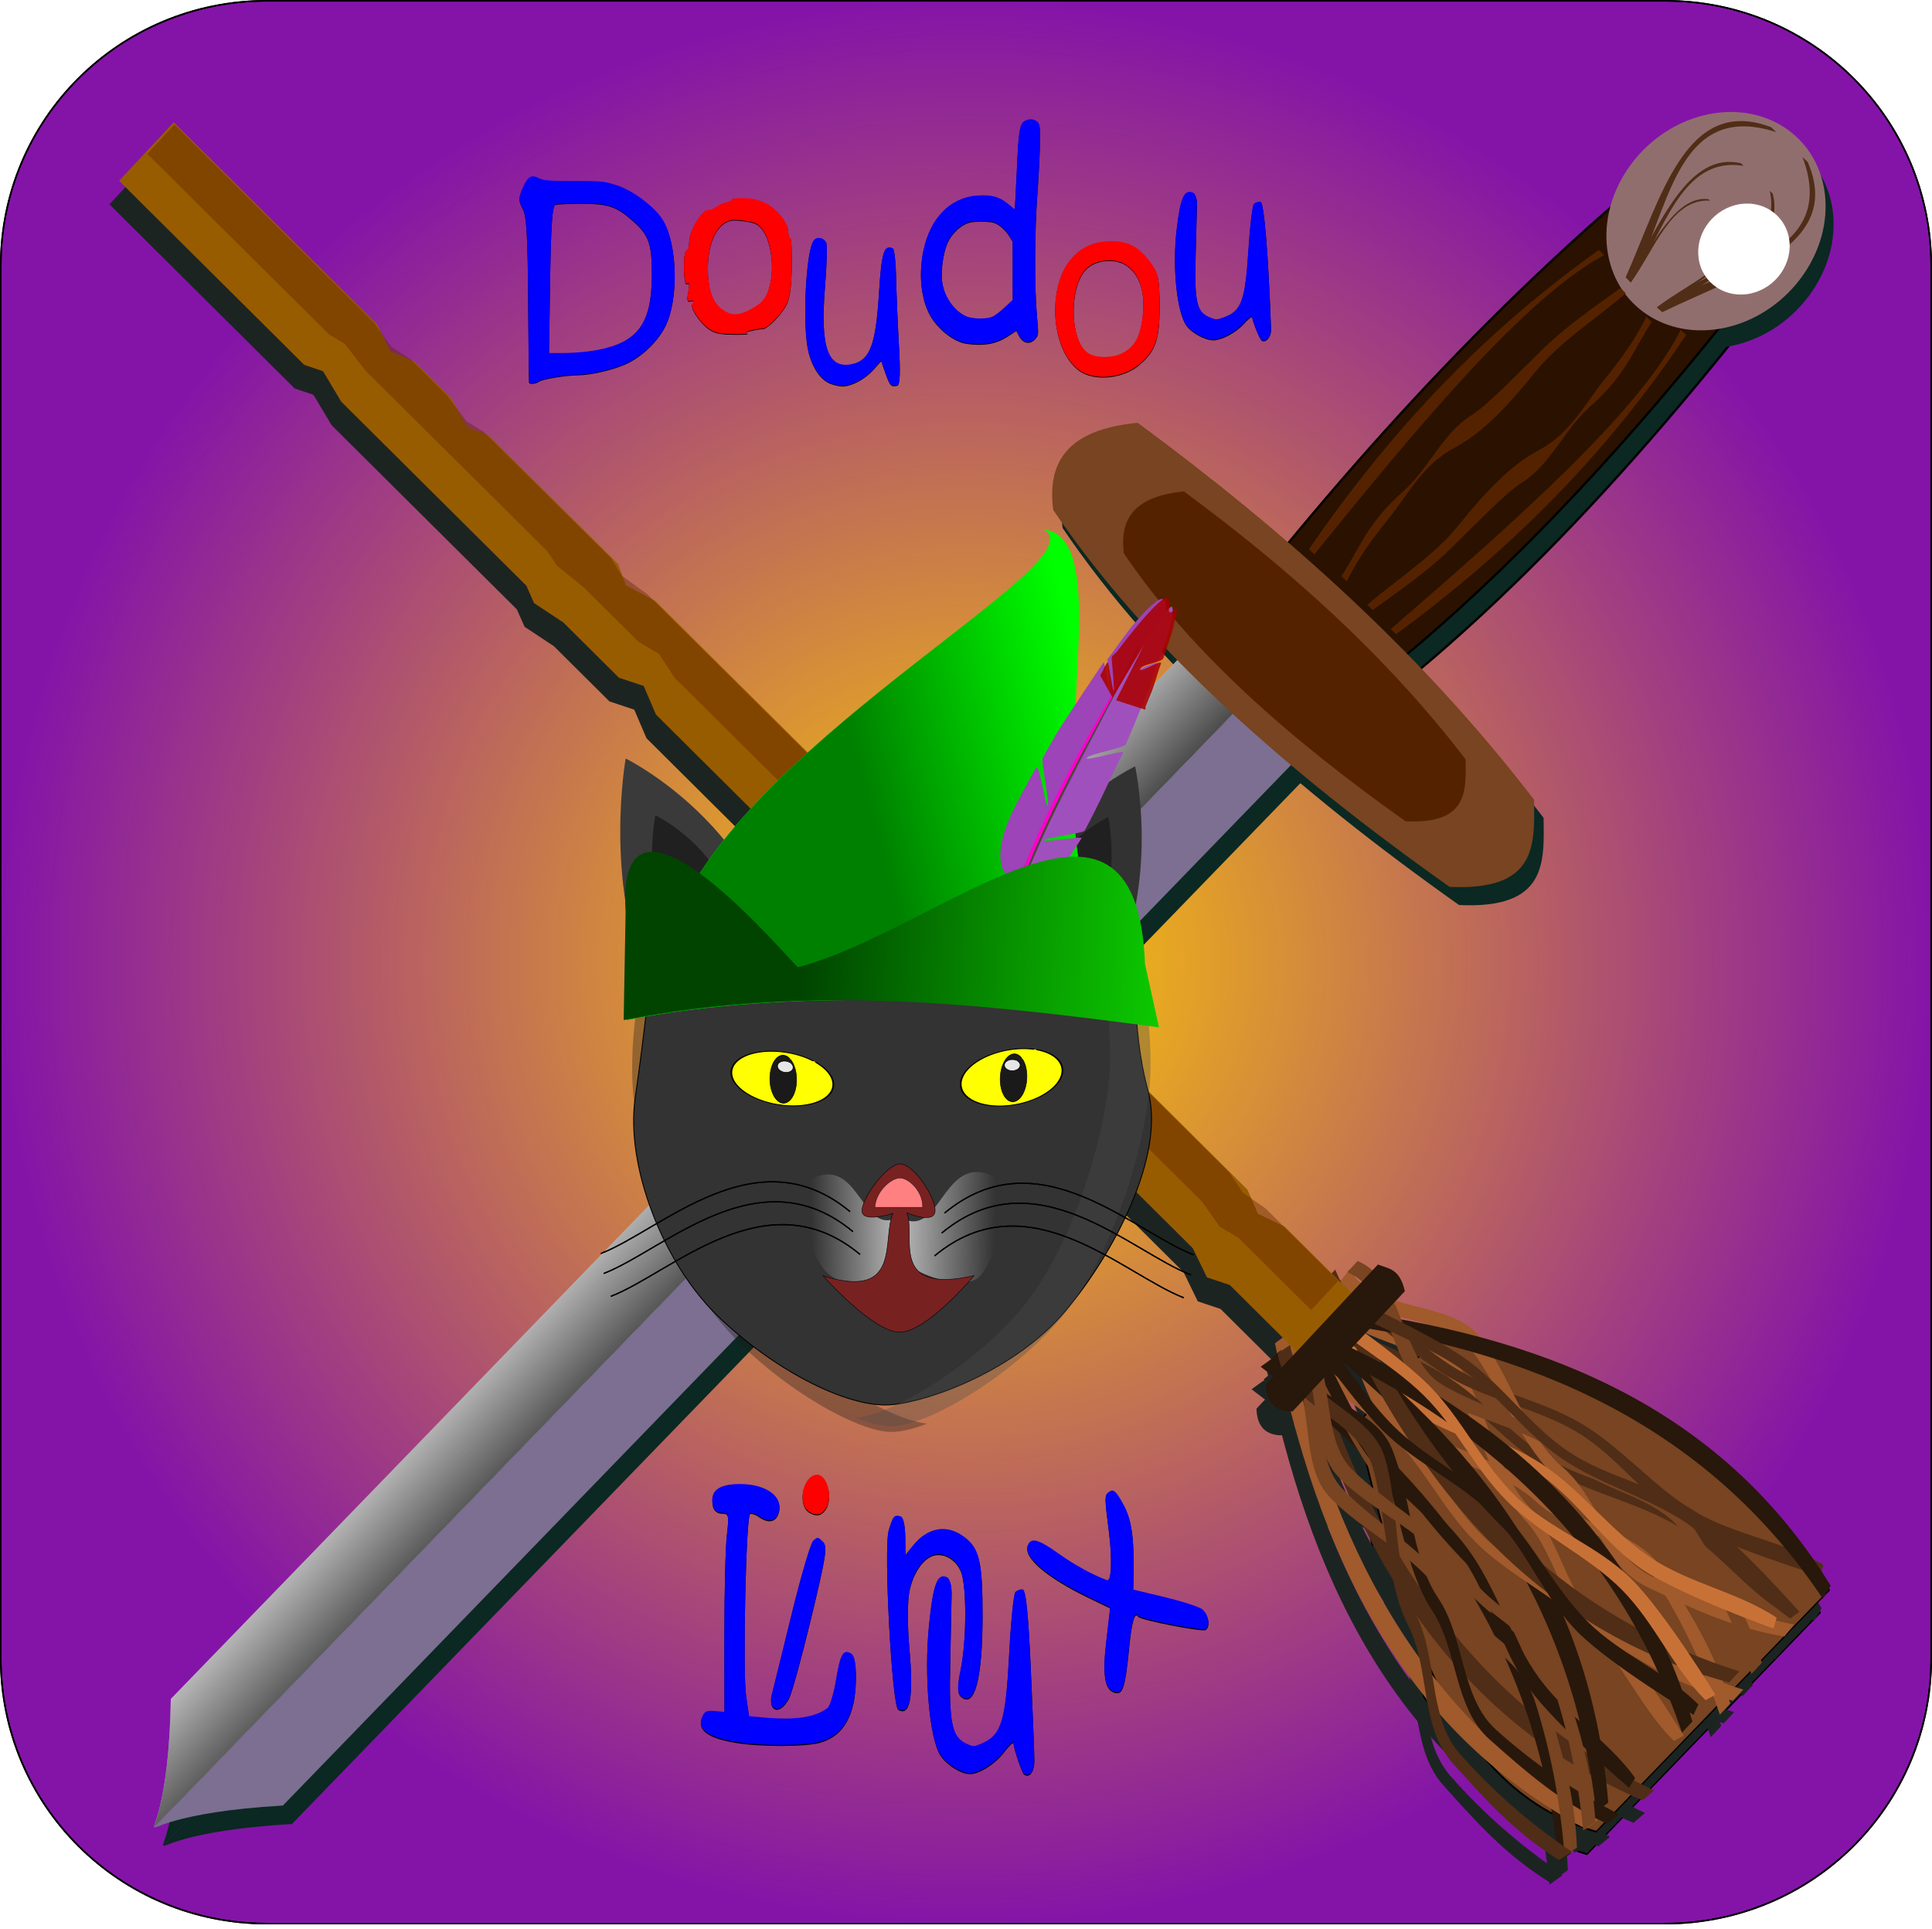 <?xml version="1.0" encoding="UTF-8"?>
<svg version="1.1" viewBox="0 0 1311 1308.7" xmlns="http://www.w3.org/2000/svg" xmlns:xlink="http://www.w3.org/1999/xlink">
<defs>
<filter id="ad" x="-.548" y="-.365" width="2.096" height="1.73" color-interpolation-filters="sRGB">
<feGaussianBlur stdDeviation="3.36"/>
</filter>
<filter id="ac" color-interpolation-filters="sRGB">
<feGaussianBlur stdDeviation="3.36"/>
</filter>
<filter id="ab" x="-.268" y="-.085" width="1.536" height="1.17" color-interpolation-filters="sRGB">
<feGaussianBlur stdDeviation="3.36"/>
</filter>
<filter id="aa" x="-.152" y="-.075" width="1.305" height="1.149" color-interpolation-filters="sRGB">
<feGaussianBlur stdDeviation="3.36"/>
</filter>
<filter id="z" x="-.136" y="-.073" width="1.272" height="1.146" color-interpolation-filters="sRGB">
<feGaussianBlur stdDeviation="3.36"/>
</filter>
<filter id="y" color-interpolation-filters="sRGB">
<feGaussianBlur stdDeviation="3.36"/>
</filter>
<filter id="aj" x="-.194" y="-.124" width="1.388" height="1.247" color-interpolation-filters="sRGB">
<feGaussianBlur stdDeviation="4.234"/>
</filter>
<filter id="ai" x="-.17" y="-.134" width="1.34" height="1.269" color-interpolation-filters="sRGB">
<feGaussianBlur stdDeviation="4.234"/>
</filter>
<filter id="ah" x="-.118" y="-.088" width="1.236" height="1.177" color-interpolation-filters="sRGB">
<feGaussianBlur stdDeviation="4.234"/>
</filter>
<filter id="ag" x="-.176" y="-.135" width="1.351" height="1.269" color-interpolation-filters="sRGB">
<feGaussianBlur stdDeviation="4.234"/>
</filter>
<filter id="af" x="-.191" y="-.123" width="1.382" height="1.246" color-interpolation-filters="sRGB">
<feGaussianBlur stdDeviation="4.234"/>
</filter>
<filter id="ae" x="-.154" y="-.081" width="1.308" height="1.163" color-interpolation-filters="sRGB">
<feGaussianBlur stdDeviation="4.234"/>
</filter>
<filter id="al" color-interpolation-filters="sRGB">
<feGaussianBlur stdDeviation="6.049"/>
</filter>
<filter id="p" x="-.194" y="-.014" width="1.387" height="1.028" color-interpolation-filters="sRGB">
<feGaussianBlur stdDeviation="0.855"/>
</filter>
<filter id="m" x="-.194" y="-.014" width="1.387" height="1.028" color-interpolation-filters="sRGB">
<feGaussianBlur stdDeviation="0.855"/>
</filter>
<filter id="o" x="-.177" y="-.014" width="1.354" height="1.029" color-interpolation-filters="sRGB">
<feGaussianBlur stdDeviation="0.855"/>
</filter>
<filter id="n" x="-.177" y="-.014" width="1.354" height="1.029" color-interpolation-filters="sRGB">
<feGaussianBlur stdDeviation="0.855"/>
</filter>
<filter id="e" color-interpolation-filters="sRGB">
<feGaussianBlur stdDeviation="0.656"/>
</filter>
<filter id="f" x="-.137" y="-.027" width="1.273" height="1.055" color-interpolation-filters="sRGB">
<feGaussianBlur stdDeviation="0.656"/>
</filter>
<filter id="h" x="-.243" y="-.039" width="1.487" height="1.078" color-interpolation-filters="sRGB">
<feGaussianBlur stdDeviation="0.656"/>
</filter>
<filter id="i" color-interpolation-filters="sRGB">
<feGaussianBlur stdDeviation="0.656"/>
</filter>
<filter id="j" x="-.137" y="-.027" width="1.273" height="1.055" color-interpolation-filters="sRGB">
<feGaussianBlur stdDeviation="0.656"/>
</filter>
<filter id="k" x="-.243" y="-.039" width="1.487" height="1.078" color-interpolation-filters="sRGB">
<feGaussianBlur stdDeviation="0.656"/>
</filter>
<linearGradient id="t" x1="-1635" x2="-1636.3" y1="2594.2" y2="2488.5" gradientTransform="matrix(.705 0 0 .705 1104.6 -2249.3)" gradientUnits="userSpaceOnUse">
<stop stop-color="#333" offset="0"/>
<stop stop-color="#333" stop-opacity="0" offset="1"/>
</linearGradient>
<filter id="am" x="-.308" y="-.083" width="1.615" height="1.165" color-interpolation-filters="sRGB">
<feGaussianBlur stdDeviation="10.168"/>
</filter>
<filter id="w" x="-.629" y="-.674" width="2.258" height="2.348" color-interpolation-filters="sRGB">
<feGaussianBlur stdDeviation="11.232"/>
</filter>
<filter id="ak" color-interpolation-filters="sRGB">
<feGaussianBlur stdDeviation="4.895"/>
</filter>
<filter id="b" x="-.182" y="-.113" width="1.365" height="1.227" color-interpolation-filters="sRGB">
<feGaussianBlur stdDeviation="17.209"/>
</filter>
<filter id="d" x="-.136" y="-1.262" width="1.272" height="3.524" color-interpolation-filters="sRGB">
<feGaussianBlur stdDeviation="1.315"/>
</filter>
<filter id="an" x="-.012" y="-.44" width="1.025" height="1.88" color-interpolation-filters="sRGB">
<feGaussianBlur stdDeviation="6.276"/>
</filter>
<filter id="u" x="-.006" y="-.22" width="1.012" height="1.44" color-interpolation-filters="sRGB">
<feGaussianBlur stdDeviation="3.138"/>
</filter>
<filter id="c" color-interpolation-filters="sRGB">
<feGaussianBlur stdDeviation="11.48"/>
</filter>
<filter id="l" x="-.086" y="-.132" width="1.173" height="1.264" color-interpolation-filters="sRGB">
<feGaussianBlur stdDeviation="4.01"/>
</filter>
<filter id="g" x="-.135" y="-.094" width="1.27" height="1.188" color-interpolation-filters="sRGB">
<feGaussianBlur stdDeviation="4.073"/>
</filter>
<filter id="ao" color-interpolation-filters="sRGB">
<feGaussianBlur stdDeviation="1.384"/>
</filter>
<filter id="ap" x="-.184" y="-.299" width="1.368" height="1.599" color-interpolation-filters="sRGB">
<feGaussianBlur stdDeviation="3.658"/>
</filter>
<filter id="x" x="-.176" y="-.008" width="1.351" height="1.015" color-interpolation-filters="sRGB">
<feGaussianBlur stdDeviation="0.52"/>
</filter>
<filter id="v" color-interpolation-filters="sRGB">
<feGaussianBlur stdDeviation="0.781"/>
</filter>
<radialGradient id="q" cx="128.61" cy="1901" r="535.25" gradientTransform="matrix(1.225 0 0 1.22 25.351 -1699.3)" gradientUnits="userSpaceOnUse">
<stop stop-color="#fc0" offset="0"/>
<stop stop-color="#fc0" stop-opacity="0" offset="1"/>
</radialGradient>
<linearGradient id="a" x1="-16.929" x2="66.214" y1="680.48" y2="681.91" gradientUnits="userSpaceOnUse">
<stop stop-color="#b3b3b3" offset="0"/>
<stop stop-color="#b3b3b3" stop-opacity="0" offset="1"/>
</linearGradient>
<linearGradient id="s" x1="-785.74" x2="-590.88" y1="941.87" y2="955.3" gradientTransform="matrix(1.234 0 0 1.701 1041.6 -989.29)" gradientUnits="userSpaceOnUse">
<stop stop-color="#040" offset="0"/>
<stop stop-color="#0cc800" offset="1"/>
</linearGradient>
<linearGradient id="r" x1="-750.77" x2="-622.5" y1="844.48" y2="811.37" gradientTransform="matrix(1.234 0 0 1.23 1041.6 -531)" gradientUnits="userSpaceOnUse">
<stop stop-color="#008000" offset="0"/>
<stop stop-color="#008000" stop-opacity="0" offset="1"/>
</linearGradient>
</defs>
<g transform="translate(472.64 33.388)">
<path d="m-291.5-32.836h948.71c100.06 0 180.62 80.294 180.62 180.03v944.62c0 99.737-80.557 180.03-180.62 180.03h-948.71c-100.06 0-180.62-80.294-180.62-180.03v-944.62c0-99.737 80.557-180.03 180.62-180.03z" fill="#8414a8" fill-rule="evenodd" stroke="#000" stroke-width="1.07px"/>
<path d="m-291.5-32.836h948.71c100.06 0 180.62 80.294 180.62 180.03v944.62c0 99.737-80.557 180.03-180.62 180.03h-948.71c-100.06 0-180.62-80.294-180.62-180.03v-944.62c0-99.737 80.557-180.03 180.62-180.03z" fill="url(#q)" fill-rule="evenodd" stroke="#000" stroke-width="1.07px"/>
<path transform="matrix(1.225 0 0 1.221 25.351 -1701.1)" d="m41.865 2206.6c-6.7-3.902-3.971-19.444 3.627-20.658 6.209-0.993 9.898 13.201 5.042 19.401-2.411 3.078-4.918 3.442-8.668 1.258z" filter="url(#ad)"/>
<path transform="matrix(1.225 0 0 1.221 25.351 -1701.1)" d="m1.402 2334.5c-16.652-2.701-22.574-7.582-18.394-15.162 1.065-1.931 2.555-2.39 6.574-2.021l5.197 0.476-0.032-43.326c-0.013-23.829 0.606-48.728 1.384-55.33 1.229-10.415 0.965-12.003-1.988-12-4.234 0-6.08-2.214-6.085-7.312-0.006-5.808 5.039-8.69 15.231-8.7 15.166-0.015 24.761 7.441 21.257 16.516-1.655 4.286-5.822 4.812-10.645 1.344-1.833-1.319-4.044-2.065-4.912-1.659-2.266 1.061-4.159 87.754-2.213 101.39l1.633 11.438 8.051 0.742c17.485 1.611 28.601-0.044 35.389-5.265 1.341-1.031 3.45-7.952 4.688-15.378 2.468-14.809 3.99-17.499 8.437-14.908 1.832 1.067 2.698 5.538 2.631 13.576-0.167 20.031-6.637 31.661-19.701 35.413-8.151 2.341-32.565 2.43-46.502 0.169z" filter="url(#ac)"/>
<path transform="matrix(1.225 0 0 1.221 25.351 -1701.1)" d="m21.145 2314.2c-0.655-1.28-0.749-3.953-0.21-5.939 0.539-1.986 5.355-21.584 10.702-43.55 5.347-21.966 10.874-40.93 12.282-42.142 2.526-2.173 2.6-2.166 5.455 0.559 2.54 2.424 1.732 7.604-6.579 42.208-5.211 21.695-10.726 41.774-12.257 44.622-3.201 5.957-7.519 7.906-9.393 4.242z" filter="url(#ab)"/>
<path transform="matrix(1.225 0 0 1.221 25.351 -1701.1)" d="m91.058 2316.1c-3.522-2.051-8.179-89.654-5.283-99.368 2.352-7.889 3.102-8.747 6.705-7.672 1.39 0.415 2.396 4.922 2.462 11.04l0.113 10.339 4.176-5.19c8.073-10.033 18.465-11.962 27.89-5.177 8.962 6.451 10.677 13.622 10.636 44.465-0.046 34.635-4.484 51.079-11.963 44.322-2.043-1.846-2.054-5.308-0.051-15.347 3.225-16.162 3.255-46.235 0.054-54.027-2.636-6.418-8.663-10.288-14.362-9.223-6.166 1.152-12.163 9.673-14.205 20.182-1.123 5.782-1.122 19.203 0.003 31.803 2.398 26.856 0.42 37.694-6.176 33.852z" filter="url(#aa)"/>
<path transform="matrix(1.225 0 0 1.221 25.351 -1701.1)" d="m160.73 2352c-1.216-0.952-5.496-13.554-5.869-17.28-0.088-0.88-2.54 1.523-5.448 5.34-4.763 6.25-13.505 11.748-18.688 11.753-5.007 0-13.295-5.339-16.522-10.653-5.893-9.705-8.84-43.814-6.149-71.163 2.307-23.448 4.64-29.692 10.108-27.053 1.48 0.714 2.512 4.454 2.46 8.914-0.05 4.226-0.396 21.606-0.77 38.622-0.72 32.752 0.865 40.975 8.622 44.724 4.238 2.048 4.335 2.048 9.017 0.01 10.811-4.731 13.073-12.26 15.047-50.089 0.919-17.604 2.433-32.868 3.364-33.921 0.931-1.053 2.81-1.735 4.175-1.517 1.746 0.279 3.064 13.504 4.446 44.582 1.081 24.302 1.951 46.99 1.934 50.419-0.029 5.984-2.842 9.581-5.728 7.323z" filter="url(#z)"/>
<path transform="matrix(1.225 0 0 1.221 25.351 -1701.1)" d="m210.56 2306.5c-5.165-1.77-6.378-9.603-4.289-27.715l2.198-19.058-12.231-5.924c-22.758-11.023-35.897-22.236-33.429-28.529 1.801-4.593 5.78-3.56 16.894 4.383 9.079 6.489 18.933 11.924 27.033 14.911 2.436 0.898 2.936-12.062 1.044-27.051-2.539-20.111-2.537-20.245 0.343-22.187 2.218-1.496 3.651-0.195 7.536 6.836 4.696 8.5 6.125 18.26 5.725 39.087l-0.164 8.556 17.502 4.216c9.626 2.319 18.931 5.325 20.678 6.681 3.61 2.801 4.736 9.136 1.957 11.01-1.828 1.233-36.428-5.558-37.445-7.35-1.721-3.032-3.506 2.841-4.763 15.671-2.388 24.375-3.618 28.166-8.589 26.462z" filter="url(#y)"/>
<path d="m76.623 992.51c-8.205-4.763-4.864-23.735 4.442-25.217 7.604-1.212 12.122 16.114 6.174 23.682-2.953 3.757-6.023 4.202-10.616 1.535z" fill="#f00"/>
<path d="m27.068 1148.6c-20.393-3.297-27.646-9.255-22.527-18.508 1.304-2.358 3.129-2.917 8.052-2.467l6.365 0.581-0.039-52.888c-0.016-29.088 0.742-59.482 1.695-67.54 1.505-12.713 1.182-14.652-2.435-14.648-5.186 0-7.446-2.702-7.452-8.926-0.007-7.09 6.171-10.607 18.654-10.619 18.573-0.018 30.325 9.083 26.033 20.161-2.027 5.232-7.131 5.874-13.037 1.64-2.245-1.61-4.952-2.521-6.015-2.025-2.776 1.295-5.093 107.12-2.71 123.76l1.999 13.962 9.86 0.906c21.413 1.966 35.027-0.054 43.34-6.427 1.642-1.259 4.226-9.706 5.741-18.771 3.022-18.077 4.886-21.361 10.332-18.199 2.243 1.302 3.304 6.76 3.223 16.573-0.204 24.452-8.128 38.648-24.128 43.229-9.982 2.858-39.882 2.966-56.951 0.206z" fill="#00f"/>
<path d="m51.247 1123.9c-0.802-1.563-0.918-4.825-0.258-7.25 0.66-2.425 6.558-26.347 13.106-53.162 6.548-26.814 13.317-49.963 15.042-51.442 3.094-2.653 3.184-2.644 6.681 0.683 3.11 2.959 2.121 9.283-8.058 51.522-6.382 26.482-13.136 50.994-15.011 54.47-3.921 7.271-9.209 9.651-11.503 5.178z" fill="#00f"/>
<path d="m136.87 1126.2c-4.313-2.504-10.017-109.44-6.47-121.3 2.881-9.63 3.799-10.677 8.211-9.365 1.702 0.506 2.934 6.008 3.015 13.476l0.138 12.62 5.115-6.335c9.887-12.247 22.614-14.602 34.157-6.319 10.975 7.875 13.076 16.628 13.026 54.278-0.056 42.278-5.492 62.352-14.651 54.104-2.502-2.253-2.516-6.479-0.063-18.734 3.949-19.729 3.986-56.439 0.067-65.95-3.229-7.834-10.61-12.559-17.589-11.259-7.552 1.407-14.896 11.807-17.397 24.637-1.376 7.059-1.375 23.441 4e-3 38.822 2.937 32.783 0.515 46.013-7.564 41.323z" fill="#00f"/>
<path d="m222.19 1170c-1.49-1.161-6.731-16.545-7.187-21.094-0.108-1.074-3.11 1.859-6.673 6.518-5.834 7.63-16.539 14.341-22.887 14.347-6.132 0-16.283-6.518-20.234-13.004-7.217-11.847-10.827-53.484-7.531-86.869 2.826-28.623 5.683-36.245 12.379-33.024 1.813 0.872 3.076 5.437 3.013 10.881-0.061 5.158-0.485 26.374-0.943 47.146-0.882 39.98 1.059 50.018 10.559 54.594 5.19 2.5 5.309 2.5 11.043 0.012 13.24-5.775 16.01-14.966 18.428-61.144 1.125-21.489 2.979-40.122 4.12-41.407 1.141-1.285 3.441-2.118 5.113-1.851 2.138 0.341 3.753 16.484 5.445 54.42 1.323 29.665 2.389 57.361 2.369 61.547-0.035 7.305-3.48 11.695-7.014 8.939z" fill="#00f"/>
<path d="m283.23 1114.4c-6.326-2.16-7.811-11.722-5.252-33.832l2.692-23.264-14.979-7.231c-27.871-13.455-43.963-27.143-40.941-34.825 2.205-5.607 7.079-4.346 20.69 5.351 11.119 7.922 23.187 14.556 33.107 18.201 2.983 1.096 3.596-14.724 1.279-33.022-3.109-24.549-3.107-24.713 0.42-27.084 2.716-1.826 4.472-0.238 9.229 8.345 5.751 10.376 7.502 22.289 7.012 47.713l-0.201 10.445 21.434 5.146c11.789 2.83 23.185 6.5 25.324 8.155 4.421 3.42 5.801 11.152 2.397 13.44-2.239 1.505-44.613-6.785-45.859-8.972-2.108-3.701-4.294 3.468-5.833 19.13-2.924 29.754-4.431 34.382-10.519 32.302z" fill="#00f"/>
<g transform="matrix(.993 -1.022 1.03 .985 488.61 1213.1)" fill-rule="evenodd">
<g transform="matrix(.705 0 0 .705 1111.9 -2156.2)" fill="#0b2822" filter="url(#al)">
<path d="m-2165.9 2455.4c-4.362-0.784 15.079-1.385 69.737-52.343l1048.2-1.47 0.146 52.245z" stroke-width="0"/>
<path d="m-2165.9 2455.4c-4.357 0.796 15.086 1.343 70.029 52.147l1048.2-1.47-0.146-52.245z" stroke-width="0"/>
<path d="m-1088.4 2498.7c-31.488-21.828-40.983-49.566-0.254-90.796 157.71-17.349 315.46-21.951 473.27-0.666 27.733 24.07 57.245 47.741 0.254 90.796-170.52 21.649-331.55 27.351-473.27 0.666z" stroke="#000" stroke-width="1.556px"/>
<path transform="matrix(-.005 -1.925 2.204 -.003 -3318.1 4095.1)" d="m870.55 1181.7c16.13 11.352 20.004 33.631 8.652 49.761s-33.631 20.004-49.761 8.652-20.004-33.631-8.652-49.761c10.951-15.56 32.177-19.803 48.268-9.648" stroke-width="0"/>
<path transform="matrix(-.005 -1.662 1.904 -.003 -2393.6 4236.5)" d="m1046.5 732.14h3.03c-6.183 60.098-11.027 117.85 0 147.85h-3.03c-11.056-52.077-9.107-100.87 0-147.85z" filter="url(#p)" stroke-width="0"/>
<path transform="matrix(-.005 -1.662 1.904 -.003 -2393.6 4236.5)" d="m1096 732.65h-3.03c6.183 60.098 11.027 117.85 0 147.85h3.03c11.056-52.077 9.107-100.87 0-147.85z" filter="url(#m)" stroke-width="0"/>
<path transform="matrix(-.005 -1.662 1.904 -.003 -2393.6 4236.5)" d="m1060.2 732.65h3.03c-1.546 14.46-5.588 28.803-4.159 42.575 1.484 14.303 2.043 27.846-2.295 39.437-4.356 11.639-0.068 23.83 0.932 34.005 1 10.175 2.765 19.062 5.522 26.28h-3.03c-2.766-12.526-7.412-19.671-5.945-37.02 1.03-12.174-4.885-24.564-1.616-35.967 1.91-6.664 1.7-21.116 2.164-35.048 0.386-11.605 3.12-22.958 5.397-34.262z" filter="url(#o)" stroke-width="0"/>
<path transform="matrix(-.005 -1.662 1.904 -.003 -2393.6 4236.5)" d="m1078.9 875.96h-3.03c1.546-14.46 5.588-28.803 4.159-42.575-1.484-14.303-2.043-27.846 2.295-39.437 4.356-11.639 0.068-23.83-0.932-34.005-1-10.175-2.765-19.062-5.522-26.28h3.03c2.766 12.526 7.412 19.671 5.945 37.02-1.03 12.174 4.885 24.564 1.616 35.967-1.91 6.664-1.7 21.116-2.164 35.048-0.386 11.605-3.12 22.958-5.397 34.262z" filter="url(#n)" stroke-width="0"/>
<path transform="matrix(-.005 -1.662 1.904 -.003 -2393.6 4236.5)" d="m1077.5 879.98h2.909c12.188 29.14 34.014 61.76 0 74.216h-2.909c39.242-16.477 7.378-47.924 0-74.216z" filter="url(#e)" stroke-width="0"/>
<path transform="matrix(-.005 -1.662 1.904 -.003 -2393.6 4236.5)" d="m1077.5 879.98h1.587c6.648 22.595 18.554 47.89 0 57.548h-1.587c21.406-12.777 4.025-37.161 0-57.548z" filter="url(#f)" stroke-width="0"/>
<path transform="matrix(-.005 -1.662 1.904 -.003 -2393.6 4236.5)" d="m1077.5 879.98h0.891c3.733 15.853 10.418 33.599 0 40.376h-0.891c12.019-8.964 2.26-26.072 0-40.376z" filter="url(#h)" stroke-width="0"/>
<path transform="matrix(-.005 -1.662 1.904 -.003 -2393.6 4236.5)" d="m1062.8 879.98h-2.909c-12.188 29.14-34.014 61.76 0 74.216h2.909c-39.242-16.477-7.378-47.924 0-74.216z" filter="url(#i)" stroke-width="0"/>
<path transform="matrix(-.005 -1.662 1.904 -.003 -2393.6 4236.5)" d="m1062.8 879.98h-1.587c-6.648 22.595-18.554 47.89 0 57.548h1.587c-21.406-12.777-4.025-37.161 0-57.548z" filter="url(#j)" stroke-width="0"/>
<path transform="matrix(-.005 -1.662 1.904 -.003 -2393.6 4236.5)" d="m1062.8 879.98h-0.891c-3.733 15.853-10.418 33.599 0 40.376h0.891c-12.019-8.964-2.26-26.072 0-40.376z" filter="url(#k)" stroke-width="0"/>
<path d="m-1103.4 2270.9c19.691-24.564 44.739-31.951 82.023-0.115 15.817 123.14 20.118 246.3 1.033 369.5-21.719 21.63-43.076 44.649-82.023 0.115-19.713-133.15-25.01-258.87-1.033-369.5z" stroke-width="0"/>
</g>
<path d="m-411.65-434.34c-3.074-0.553 10.626-0.976 49.146-36.888l738.72-1.036 0.103 36.818z" fill="#e6e6e6" stroke-width="0"/>
<path d="m-411.65-434.34c-3.074-0.553 10.626-0.976 49.146-36.888l738.72-1.036 0.103 36.818z" fill="url(#t)" stroke-width="0"/>
<path d="m-411.65-434.34c-3.071 0.561 10.632 0.947 49.351 36.749l738.72-1.036-0.103-36.818z" fill="#7c6f91" stroke-width="0"/>
<path d="m347.66-403.82c-22.191-15.383-28.882-34.93-0.179-63.986 111.14-12.226 222.31-15.47 333.53-0.469 19.544 16.962 40.342 33.644 0.179 63.986-120.17 15.257-233.65 19.275-333.53 0.469z" fill="#2b1100" stroke="#000" stroke-width="1.096px"/>
<path transform="matrix(-.004 -1.356 1.554 -.002 -1223.7 721.14)" d="m870.55 1181.7c16.13 11.352 20.004 33.631 8.652 49.761s-33.631 20.004-49.761 8.652-20.004-33.631-8.652-49.761c10.951-15.56 32.177-19.803 48.268-9.648" fill="#916e6e" stroke-width="0"/>
<path transform="matrix(-.003 -1.171 1.342 -.002 -572.16 820.85)" d="m1046.5 732.14h3.03c-6.183 60.098-11.027 117.85 0 147.85h-3.03c-11.056-52.077-9.107-100.87 0-147.85z" fill="#520" filter="url(#p)" stroke-width="0"/>
<path transform="matrix(-.003 -1.171 1.342 -.002 -572.16 820.85)" d="m1096 732.65h-3.03c6.183 60.098 11.027 117.85 0 147.85h3.03c11.056-52.077 9.107-100.87 0-147.85z" fill="#520" filter="url(#m)" stroke-width="0"/>
<path transform="matrix(-.003 -1.171 1.342 -.002 -572.16 820.85)" d="m1060.2 732.65h3.03c-1.546 14.46-5.588 28.803-4.159 42.575 1.484 14.303 2.043 27.846-2.295 39.437-4.356 11.639-0.068 23.83 0.932 34.005 1 10.175 2.765 19.062 5.522 26.28h-3.03c-2.766-12.526-7.412-19.671-5.945-37.02 1.03-12.174-4.885-24.564-1.616-35.967 1.91-6.664 1.7-21.116 2.164-35.048 0.386-11.605 3.12-22.958 5.397-34.262z" fill="#520" filter="url(#o)" stroke-width="0"/>
<path transform="matrix(-.003 -1.171 1.342 -.002 -572.16 820.85)" d="m1078.9 875.96h-3.03c1.546-14.46 5.588-28.803 4.159-42.575-1.484-14.303-2.043-27.846 2.295-39.437 4.356-11.639 0.068-23.83-0.932-34.005-1-10.175-2.765-19.062-5.522-26.28h3.03c2.766 12.526 7.412 19.671 5.945 37.02-1.03 12.174 4.885 24.564 1.616 35.967-1.91 6.664-1.7 21.116-2.164 35.048-0.386 11.605-3.12 22.958-5.397 34.262z" fill="#520" filter="url(#n)" stroke-width="0"/>
<path transform="matrix(-.003 -1.171 1.342 -.002 -572.16 820.85)" d="m1077.5 879.98h2.909c12.188 29.14 34.014 61.76 0 74.216h-2.909c39.242-16.477 7.378-47.924 0-74.216z" fill="#502d16" filter="url(#e)" stroke-width="0"/>
<path transform="matrix(-.003 -1.171 1.342 -.002 -572.16 820.85)" d="m1077.5 879.98h1.587c6.648 22.595 18.554 47.89 0 57.548h-1.587c21.406-12.777 4.025-37.161 0-57.548z" fill="#502d16" filter="url(#f)" stroke-width="0"/>
<path transform="matrix(-.003 -1.171 1.342 -.002 -572.16 820.85)" d="m1077.5 879.98h0.891c3.733 15.853 10.418 33.599 0 40.376h-0.891c12.019-8.964 2.26-26.072 0-40.376z" fill="#502d16" filter="url(#h)" stroke-width="0"/>
<path transform="matrix(-.003 -1.171 1.342 -.002 -572.16 820.85)" d="m1062.8 879.98h-2.909c-12.188 29.14-34.014 61.76 0 74.216h2.909c-39.242-16.477-7.378-47.924 0-74.216z" fill="#502d16" filter="url(#i)" stroke-width="0"/>
<path transform="matrix(-.003 -1.171 1.342 -.002 -572.16 820.85)" d="m1062.8 879.98h-1.587c-6.648 22.595-18.554 47.89 0 57.548h1.587c-21.406-12.777-4.025-37.161 0-57.548z" fill="#502d16" filter="url(#j)" stroke-width="0"/>
<path transform="matrix(-.003 -1.171 1.342 -.002 -572.16 820.85)" d="m1062.8 879.98h-0.891c-3.733 15.853-10.418 33.599 0 40.376h0.891c-12.019-8.964-2.26-26.072 0-40.376z" fill="#502d16" filter="url(#k)" stroke-width="0"/>
<path d="m337.12-564.39c13.876-17.311 31.529-22.517 57.804-0.081 11.146 86.783 14.178 173.58 0.728 260.39-15.306 15.243-30.356 31.465-57.804 0.081-13.892-93.836-17.625-182.43-0.728-260.39z" fill="#784421" stroke-width="0"/>
<path transform="matrix(.705 0 0 .705 -84.658 -967.66)" d="m610.05 626.68c13.99-17.453 31.787-22.701 58.277-0.082 11.238 87.493 14.294 175 0.734 262.53-15.431 15.368-30.605 31.723-58.277 0.082-14.006-94.604-17.77-183.93-0.734-262.53z" fill="#520" filter="url(#am)" stroke-width="0"/>
<path transform="matrix(1.048 0 0 1.048 -1161.8 -1389.2)" d="m1745.2 913.15c9.678 6.357 12.002 18.833 5.191 27.866-6.811 9.033-20.178 11.202-29.857 4.845-9.678-6.357-12.002-18.833-5.191-27.866 6.57-8.714 19.306-11.09 28.961-5.403" fill="#fff" filter="url(#w)" stroke-width="0"/>
</g>
<g transform="matrix(-.918 -.911 -.886 .945 712.37 408.3)">
<g transform="translate(-1777.9 820.24)">
<g transform="matrix(.705 0 0 .705 2930.3 -1903.8)" fill="#1c2422" filter="url(#ak)">
<g fill="#1c2422" fill-rule="evenodd">
<path transform="matrix(.334 1.26 -.942 .447 1083.3 2869.6)" d="m-1533 2541.1 64.282 23.872c11.841 125.35 27.351 252.22-49.674 340.54l-176.95-58.94c15.948-123.03 78.023-220.43 162.35-305.47z" filter="url(#b)" stroke="#000" stroke-width="1px"/>
<path d="m-1749 2155.9-1.182-11.247c-134.46 75.673-273.28 109.89-421.1 58.454l1.182 11.247c148.5 57.843 286.72 18.009 421.1-58.455z" stroke-width="0"/>
<path d="m-1744.3 2114.2 0.021-11.331c-35.367 14.182-72.389-29.328-107.75-21.063-35.356 8.265-72.513 36.261-107.86 37.219-35.342 0.958-67.21 29.959-102.54 22.218-35.326-7.741-70.643-20.179-105.95-38.01l-0.022 11.331c35.304 19.446 67.984 26.734 103.31 34.84 35.325 8.106 66.309-20.02 101.65-21.332 35.343-1.312 75.14-25.884 110.5-34.692 35.357-8.807 73.26 35.2 108.63 20.819z" stroke-width="0"/>
<path d="m-1744 2174.5 2.156 11.056c-148.79-20.1-289.64 0.554-414.07 105.4l-2.156-11.056c123.2-111.15 265.13-126.28 414.07-105.4z" stroke-width="0"/>
<path d="m-1744.3 2117-0.022 11.331c-35.314-14.121-72.5 29.452-107.83 21.248-35.325-8.205-72.376-36.136-107.72-37.034-35.339-0.897-67.096-29.844-102.45-22.042-35.355 7.802-70.719 20.301-106.09 38.192l0.021-11.331c35.378-19.506 68.086-26.851 103.44-35.018 35.356-8.166 66.233 19.907 101.57 21.158 35.338 1.251 75.042 25.755 110.37 34.502 35.324 8.746 73.394-35.326 108.71-21.006z" stroke-width="0"/>
<path d="m-1743.9 2139.6-1.105-8.461s-65.51-29.081-99.776-37.326c-34.265-8.246-70.381-2.942-104.59-11.852-34.211-8.91-64.624-32.967-99.035-41.246-34.41-8.28-105.33-7.933-105.33-7.933l1.105 8.46c34.064 8.18 68.161 1.885 102.26 9.901 34.096 8.016 68.19 30.341 102.28 38.4 34.087 8.059 65.21 3.189 99.25 11.497 34.04 8.309 70.998 29.796 104.95 38.56z" stroke-width="0"/>
<path d="m-1740.4 2098.3-4.13 7.171s-70.29-4.381-104.48-13.004c-34.192-8.623-65.061-30.431-99.449-38.425-34.388-7.993-70.92-0.434-105.26-9.093-34.337-8.659-98.675-42.335-98.675-42.335l4.13-7.171c33.986 8.588 62.652 30.348 96.605 39.1 33.953 8.752 73.192 4.496 107.15 13.205 33.962 8.709 60.452 27.775 94.462 36.234 34.011 8.46 75.543 6.313 109.64 14.318z" stroke-width="0"/>
<path d="m-1737.7 2165.7-1.907-11.116c-129.23 86.666-265.49 132.36-416.27 93.403l1.907 11.116c151.87 45.29 287.17-5.956 416.27-93.403z" stroke-width="0"/>
<path d="m-1741.6 2098.8 0.965-11.281c-36.38 10.327-69.604-36.974-105.48-32.538-35.876 4.436-75.187 28.326-110.44 25.487-35.254-2.84-69.384 22.62-103.9 11.12-34.514-11.5-68.627-27.677-102.28-49.222l-0.965 11.281c33.517 23.153 65.436 33.919 99.918 45.782 34.482 11.864 67.66-12.819 102.94-10.332 35.284 2.487 76.937-17.711 112.86-22.686 35.922-4.975 69.982 42.916 106.38 32.391z" stroke-width="0"/>
<path d="m-1751.4 2117.4-2.407 11.004c-125.16-93.239-259.2-145.92-411.57-114.79l2.407-11.004c153.74-37.393 286.57 20.782 411.57 114.79z" stroke-width="0"/>
<path d="m-1740.7 2079-0.021 11.331c-35.314-14.122-72.5 29.452-107.83 21.248-35.325-8.205-72.376-36.137-107.72-37.034-35.339-0.897-67.096-29.844-102.45-22.042-35.355 7.802-70.719 20.301-106.09 38.192l0.022-11.331c35.377-19.506 68.086-26.851 103.44-35.018 35.356-8.167 66.233 19.907 101.57 21.157 35.338 1.251 75.042 25.755 110.37 34.502 35.324 8.747 73.394-35.326 108.71-21.006z" stroke-width="0"/>
<path d="m-1744.7 2113.7-1.515-8.377s-66.836-24.92-101.46-31.001c-34.62-6.08-70.428 1.481-105.03-5.267-34.597-6.747-66.141-28.853-100.91-34.959-34.766-6.106-105.57-1.308-105.57-1.308l1.515 8.377c34.416 6.028 68.16-2.396 102.6 3.466 34.439 5.862 69.574 26.01 104.01 31.915 34.433 5.905 65.276-0.91 99.674 5.248 34.398 6.158 72.351 25.289 106.69 31.907z" stroke-width="0"/>
<path d="m-1738.3 2129.8-3.844 7.372s-70.402-0.808-104.9-7.685c-34.502-6.877-66.203-27.094-100.88-33.332-34.673-6.239-70.876 3.167-105.52-3.739-34.648-6.906-100.26-37.278-100.26-37.278l3.844-7.372c34.294 6.853 63.793 27.133 98.061 34.151s73.305 0.776 107.58 7.75c34.275 6.975 61.492 24.674 95.807 31.398 34.314 6.723 75.725 2.47 110.11 8.735z" stroke-width="0"/>
<path d="m-1736.5 2144.7 0.022-11.331c-141.47 56.728-282.86 71.688-424.09 0.364l-0.021 11.331c141.21 77.782 282.61 57.16 424.09-0.364z" stroke-width="0"/>
<path d="m-1743.4 2173.8-1.451-11.206c-33.153 19.945-75.438-16.868-109.35-2.775-33.911 14.094-67.04 47.996-101.89 54.863-34.846 6.867-62.611 40.877-98.571 39.142-35.96-1.736-72.522-8.117-109.77-19.831l1.451 11.206c37.459 13.311 70.743 15.042 106.75 17.138 36.007 2.096 63.011-30.9 97.812-38.117 34.801-7.217 70.987-38.176 104.83-52.806 33.841-14.63 77.063 22.528 110.19 2.386z" stroke-width="0"/>
<path d="m-1737.3 2134.8 2.018 11.09c-148.52-22.476-289.61-4.074-415.32 98.779l-2.018-11.09c124.56-109.17 266.65-122.03 415.32-98.779z" stroke-width="0"/>
<path d="m-1746.8 2156.9 2.392 10.993c-37.298-3.998-64.13 48.461-100.18 50.203-36.049 1.742-77.974-15.17-112.48-6.339-34.506 8.831-71.507-10.518-104.18 6.752-32.67 17.271-64.349 39.098-94.89 66.158l-2.391-10.992c30.2-28.626 60.397-44.727 92.99-62.352s68.553 1.12 103.13-7.369c34.581-8.488 78.352 4.373 114.52 3.156 36.163-1.216 63.747-54.402 101.09-50.21z" stroke-width="0"/>
<path d="m-1738.8 2166.3-2.631-8.01s-69.443-12.96-104.49-12.93-69.424 13.742-104.54 13.109c-35.115-0.632-69.288-16.966-104.48-16.936-35.195 0.03-104.55 17.115-104.55 17.115l2.631 8.01c34.838-0.047 67.058-14.251 101.9-14.465 34.839-0.215 72.297 13.559 107.14 13.389 34.838-0.171 64.408-12.28 99.246-12.195s74.945 12.363 109.78 12.913z" stroke-width="0"/>
<path d="m-1740.7 2138.3-1.627 8.36s-67.165 24.204-101.86 29.915c-34.699 5.711-70.404-2.232-105.09 4.145-34.685 6.378-66.523 28.145-101.37 33.88-34.845 5.735-105.58 0.181-105.58 0.181l1.627-8.36c34.494-5.66 68.122 3.124 102.64-2.37 34.515-5.494 69.917-25.265 104.43-30.802 34.51-5.538 65.259 1.607 99.737-4.183 34.478-5.79 72.684-24.514 107.1-30.765z" stroke-width="0"/>
<path d="m-1732.9 2106.6 0.021-11.331c-141.47 56.728-282.86 71.688-424.09 0.364l-0.021 11.331c141.21 77.782 282.61 57.16 424.09-0.364z" stroke-width="0"/>
<path d="m-1744.3 2169.6-2.456-10.974c-31.185 23.697-76.587-7.982-109.05 9.985-32.468 17.968-62.368 55.541-96.42 66.432-34.052 10.89-58.604 47.946-94.542 50.411-35.938 2.465-72.894 0.381-111.02-6.926l2.457 10.974c38.475 8.871 71.75 6.713 107.77 4.601 36.017-2.112 59.904-38.071 93.879-49.304s67.183-46.237 99.533-64.73c32.35-18.492 78.715 13.421 109.86-10.47z" stroke-width="0"/>
<path d="m-1732.9 2146.3-0.022 11.331c-141.25-56.485-282.59-71.203-424.09 0.364l0.021-11.331c141.51-78.025 282.83-57.645 424.09-0.364z" stroke-width="0"/>
<path d="m-1741.3 2144.4 2.164 11.054c-37.202-4.987-65.105 46.75-101.18 47.535-36.072 0.785-77.635-17.236-112.31-9.322-34.676 7.914-71.266-12.413-104.28 3.987s-65.132 37.383-96.219 63.627l-2.164-11.054c30.779-27.819 61.297-43.115 94.242-59.871s68.507 2.938 103.25-4.63c34.744-7.569 78.235 6.45 114.41 6.194 36.176-0.257 64.845-52.699 102.09-47.518z" stroke-width="0"/>
<path d="m-1735.2 2128.2-2.631-8.01s-69.443-12.96-104.49-12.93-69.424 13.742-104.54 13.109c-35.115-0.632-69.288-16.966-104.48-16.936-35.195 0.03-104.55 17.115-104.55 17.115l2.631 8.01c34.838-0.047 67.057-14.251 101.9-14.465 34.838-0.214 72.296 13.559 107.14 13.389 34.838-0.171 64.408-12.28 99.246-12.195s74.945 12.363 109.78 12.913z" stroke-width="0"/>
<path d="m-1733.5 2134.2-2.661 8.014s-69.492 13.079-104.54 13.109-69.373-13.622-104.49-12.93-69.352 17.085-104.55 17.115c-35.195 0.03-104.48-16.936-104.48-16.936l2.661-8.014c34.838-0.013 67.004 14.136 101.84 14.291 34.838 0.155 72.348-13.683 107.19-13.572 34.838 0.111 64.362 12.169 99.2 12.025 34.838-0.144 74.992-12.492 109.83-13.102z" stroke-width="0"/>
<path transform="matrix(.011 -5.609 -4.939 .004 -738.19 -1501.2)" d="m-658.39 205.76h21.1c0.546 0.685 1.639 1.222 0 2.5h-21.1c-1.614-0.833-1.614-1.667 0-2.5z" filter="url(#d)" stroke-width="0"/>
<path d="m-518.11 2158.4 0.107-59.511-213.77 0.187-20.862 7.16-18.005-7.126-38.868 0.034-23.719 7.16-15.148-7.126-136.04 0.119-15.148 7.16-23.719-7.126-272.08 0.238-13.719 7.16-25.148-7.126-136.04 0.119-20.862 7.16-18.005-7.126-136.04 0.119-18.005 7.16-20.862-7.126-77.736 0.068-0.107 59.511 77.736-0.068 16.29 7.923 22.577-7.956 77.735-0.068 19.434-0.016 19.434-0.017 19.784-9.375 19.084 9.342 19.434-0.017 16.29 7.923 22.577-7.956 19.434-0.017 19.784-9.375 19.084 9.342 77.735-0.068 18.944 5.457 19.923-5.49 19.434-0.017 23.345-5.659 15.522 5.626 19.434-0.016 97.169-0.085 21.18-8.666 17.687 8.632 58.302-0.051 25.788 5.117 13.079-5.151 58.302-0.051 19.434-0.016 116.6-0.102 25.37-6.538 13.497 6.505 19.434-0.016 155.47-0.136z" stroke-width="0"/>
<path d="m-1754.4 2193.2 0.232-122.18c-7.731-3.156-13.783-9.479-28.223 0.024l-0.232 122.18c9.39 9.339 18.798 9.331 28.223-0.024z" stroke-width="0"/>
<path d="m-519.53 2128.6 0.105-29.703-209.84 0.11-20.479 3.574-17.674-3.557-38.152 0.02-23.283 3.573-14.87-3.557-133.53 0.07-14.87 3.574-23.283-3.557-267.06 0.14-13.467 3.573-24.686-3.557-133.53 0.07-20.479 3.573-17.674-3.557-133.53 0.07-17.674 3.574-20.479-3.557-76.304 0.04-0.106 29.703 76.306-0.04 15.991 3.955 22.162-3.971 114.46-0.06 19.42-4.679 18.733 4.663 19.077-0.01 15.991 3.954 22.162-3.971 19.077-0.01 19.42-4.679 18.733 4.662 76.305-0.04 18.596 2.723 19.557-2.74 19.076-0.01 22.916-2.825 15.237 2.808 114.46-0.06 20.791-4.325 17.362 4.309 57.229-0.03 25.314 2.554 12.839-2.571 190.76-0.1 24.904-3.263 13.249 3.247 171.69-0.09z" filter="url(#an)" stroke-width="0"/>
</g>
</g>
<g transform="translate(1927.4 573.77)" fill-rule="evenodd">
<g transform="matrix(.705 0 0 .705 1007.5 -2489.3)">
<path transform="matrix(.334 1.26 -.942 .447 1083.3 2869.6)" d="m-1533 2541.1 64.282 23.872c11.841 125.35 27.351 252.22-49.674 340.54l-176.95-58.94c15.948-123.03 78.023-220.43 162.35-305.47z" fill="#784421" filter="url(#b)" stroke="#000" stroke-width="1px"/>
<path d="m-1749 2155.9-1.182-11.247c-134.46 75.673-273.28 109.89-421.1 58.454l1.182 11.247c148.5 57.843 286.72 18.009 421.1-58.455z" fill="#502d16" stroke-width="0"/>
<path d="m-1744.3 2114.2 0.021-11.331c-35.367 14.182-72.389-29.328-107.75-21.063-35.356 8.265-72.513 36.261-107.86 37.219-35.342 0.958-67.21 29.959-102.54 22.218-35.326-7.741-70.643-20.179-105.95-38.01l-0.022 11.331c35.304 19.446 67.984 26.734 103.31 34.84 35.325 8.106 66.309-20.02 101.65-21.332 35.343-1.312 75.14-25.884 110.5-34.692 35.357-8.807 73.26 35.2 108.63 20.819z" fill="#a05a2c" stroke-width="0"/>
<path d="m-1744 2174.5 2.156 11.056c-148.79-20.1-289.64 0.554-414.07 105.4l-2.156-11.056c123.2-111.15 265.13-126.28 414.07-105.4z" fill="#28170b" stroke-width="0"/>
<path d="m-1744.3 2117-0.022 11.331c-35.314-14.121-72.5 29.452-107.83 21.248-35.325-8.205-72.376-36.136-107.72-37.034-35.339-0.897-67.096-29.844-102.45-22.042-35.355 7.802-70.719 20.301-106.09 38.192l0.021-11.331c35.378-19.506 68.086-26.851 103.44-35.018 35.356-8.166 66.233 19.907 101.57 21.158 35.338 1.251 75.042 25.755 110.37 34.502 35.324 8.746 73.394-35.326 108.71-21.006z" fill="#a05a2c" stroke-width="0"/>
<path d="m-1743.9 2139.6-1.105-8.461s-65.51-29.081-99.776-37.326c-34.265-8.246-70.381-2.942-104.59-11.852-34.211-8.91-64.624-32.967-99.035-41.246-34.41-8.28-105.33-7.933-105.33-7.933l1.105 8.46c34.064 8.18 68.161 1.885 102.26 9.901 34.096 8.016 68.19 30.341 102.28 38.4 34.087 8.059 65.21 3.189 99.25 11.497 34.04 8.309 70.998 29.796 104.95 38.56z" fill="#502d16" stroke-width="0"/>
<path d="m-1740.4 2098.3-4.13 7.171s-70.29-4.381-104.48-13.004c-34.192-8.623-65.061-30.431-99.449-38.425-34.388-7.993-70.92-0.434-105.26-9.093-34.337-8.659-98.675-42.335-98.675-42.335l4.13-7.171c33.986 8.588 62.652 30.348 96.605 39.1 33.953 8.752 73.192 4.496 107.15 13.205 33.962 8.709 60.452 27.775 94.462 36.234 34.011 8.46 75.543 6.313 109.64 14.318z" fill="#502d16" stroke-width="0"/>
<path d="m-1737.7 2165.7-1.907-11.116c-129.23 86.666-265.49 132.36-416.27 93.403l1.907 11.116c151.87 45.29 287.17-5.956 416.27-93.403z" fill="#a05a2c" stroke-width="0"/>
<path d="m-1741.6 2098.8 0.965-11.281c-36.38 10.327-69.604-36.974-105.48-32.538-35.876 4.436-75.187 28.326-110.44 25.487-35.254-2.84-69.384 22.62-103.9 11.12-34.514-11.5-68.627-27.677-102.28-49.222l-0.965 11.281c33.517 23.153 65.436 33.919 99.918 45.782 34.482 11.864 67.66-12.819 102.94-10.332 35.284 2.487 76.937-17.711 112.86-22.686 35.922-4.975 69.982 42.916 106.38 32.391z" fill="#a05a2c" stroke-width="0"/>
<path d="m-1751.4 2117.4-2.407 11.004c-125.16-93.239-259.2-145.92-411.57-114.79l2.407-11.004c153.74-37.393 286.57 20.782 411.57 114.79z" fill="#28170b" stroke-width="0"/>
<path d="m-1740.7 2079-0.021 11.331c-35.314-14.122-72.5 29.452-107.83 21.248-35.325-8.205-72.376-36.137-107.72-37.034-35.339-0.897-67.096-29.844-102.45-22.042-35.355 7.802-70.719 20.301-106.09 38.192l0.022-11.331c35.377-19.506 68.086-26.851 103.44-35.018 35.356-8.167 66.233 19.907 101.57 21.157 35.338 1.251 75.042 25.755 110.37 34.502 35.324 8.747 73.394-35.326 108.71-21.006z" fill="#784421" stroke-width="0"/>
<path d="m-1744.7 2113.7-1.515-8.377s-66.836-24.92-101.46-31.001c-34.62-6.08-70.428 1.481-105.03-5.267-34.597-6.747-66.141-28.853-100.91-34.959-34.766-6.106-105.57-1.308-105.57-1.308l1.515 8.377c34.416 6.028 68.16-2.396 102.6 3.466 34.439 5.862 69.574 26.01 104.01 31.915 34.433 5.905 65.276-0.91 99.674 5.248 34.398 6.158 72.351 25.289 106.69 31.907z" fill="#502d16" stroke-width="0"/>
<path d="m-1738.3 2129.8-3.844 7.372s-70.402-0.808-104.9-7.685c-34.502-6.877-66.203-27.094-100.88-33.332-34.673-6.239-70.876 3.167-105.52-3.739-34.648-6.906-100.26-37.278-100.26-37.278l3.844-7.372c34.294 6.853 63.793 27.133 98.061 34.151s73.305 0.776 107.58 7.75c34.275 6.975 61.492 24.674 95.807 31.398 34.314 6.723 75.725 2.47 110.11 8.735z" fill="#c87137" stroke-width="0"/>
<path d="m-1736.5 2144.7 0.022-11.331c-141.47 56.728-282.86 71.688-424.09 0.364l-0.021 11.331c141.21 77.782 282.61 57.16 424.09-0.364z" fill="#784421" stroke-width="0"/>
<path d="m-1743.4 2173.8-1.451-11.206c-33.153 19.945-75.438-16.868-109.35-2.775-33.911 14.094-67.04 47.996-101.89 54.863-34.846 6.867-62.611 40.877-98.571 39.142-35.96-1.736-72.522-8.117-109.77-19.831l1.451 11.206c37.459 13.311 70.743 15.042 106.75 17.138 36.007 2.096 63.011-30.9 97.812-38.117 34.801-7.217 70.987-38.176 104.83-52.806 33.841-14.63 77.063 22.528 110.19 2.386z" fill="#28170b" stroke-width="0"/>
<path d="m-1737.3 2134.8 2.018 11.09c-148.52-22.476-289.61-4.074-415.32 98.779l-2.018-11.09c124.56-109.17 266.65-122.03 415.32-98.779z" fill="#28170b" stroke-width="0"/>
<path d="m-1746.8 2156.9 2.392 10.993c-37.298-3.998-64.13 48.461-100.18 50.203-36.049 1.742-77.974-15.17-112.48-6.339-34.506 8.831-71.507-10.518-104.18 6.752-32.67 17.271-64.349 39.098-94.89 66.158l-2.391-10.992c30.2-28.626 60.397-44.727 92.99-62.352s68.553 1.12 103.13-7.369c34.581-8.488 78.352 4.373 114.52 3.156 36.163-1.216 63.747-54.402 101.09-50.21z" fill="#784421" stroke-width="0"/>
<path d="m-1738.8 2166.3-2.631-8.01s-69.443-12.96-104.49-12.93-69.424 13.742-104.54 13.109c-35.115-0.632-69.288-16.966-104.48-16.936-35.195 0.03-104.55 17.115-104.55 17.115l2.631 8.01c34.838-0.047 67.058-14.251 101.9-14.465 34.839-0.215 72.297 13.559 107.14 13.389 34.838-0.171 64.408-12.28 99.246-12.195s74.945 12.363 109.78 12.913z" fill="#a05a2c" stroke-width="0"/>
<path d="m-1740.7 2138.3-1.627 8.36s-67.165 24.204-101.86 29.915c-34.699 5.711-70.404-2.232-105.09 4.145-34.685 6.378-66.523 28.145-101.37 33.88-34.845 5.735-105.58 0.181-105.58 0.181l1.627-8.36c34.494-5.66 68.122 3.124 102.64-2.37 34.515-5.494 69.917-25.265 104.43-30.802 34.51-5.538 65.259 1.607 99.737-4.183 34.478-5.79 72.684-24.514 107.1-30.765z" fill="#28170b" stroke-width="0"/>
<path d="m-1732.9 2106.6 0.021-11.331c-141.47 56.728-282.86 71.688-424.09 0.364l-0.021 11.331c141.21 77.782 282.61 57.16 424.09-0.364z" fill="#502d16" stroke-width="0"/>
<path d="m-1744.3 2169.6-2.456-10.974c-31.185 23.697-76.587-7.982-109.05 9.985-32.468 17.968-62.368 55.541-96.42 66.432-34.052 10.89-58.604 47.946-94.542 50.411-35.938 2.465-72.894 0.381-111.02-6.926l2.457 10.974c38.475 8.871 71.75 6.713 107.77 4.601 36.017-2.112 59.904-38.071 93.879-49.304s67.183-46.237 99.533-64.73c32.35-18.492 78.715 13.421 109.86-10.47z" fill="#502d16" stroke-width="0"/>
<path d="m-1732.9 2146.3-0.022 11.331c-141.25-56.485-282.59-71.203-424.09 0.364l0.021-11.331c141.51-78.025 282.83-57.645 424.09-0.364z" fill="#28170b" stroke-width="0"/>
<path d="m-1741.3 2144.4 2.164 11.054c-37.202-4.987-65.105 46.75-101.18 47.535-36.072 0.785-77.635-17.236-112.31-9.322-34.676 7.914-71.266-12.413-104.28 3.987s-65.132 37.383-96.219 63.627l-2.164-11.054c30.779-27.819 61.297-43.115 94.242-59.871s68.507 2.938 103.25-4.63c34.744-7.569 78.235 6.45 114.41 6.194 36.176-0.257 64.845-52.699 102.09-47.518z" fill="#784421" stroke-width="0"/>
<path d="m-1735.2 2128.2-2.631-8.01s-69.443-12.96-104.49-12.93-69.424 13.742-104.54 13.109c-35.115-0.632-69.288-16.966-104.48-16.936-35.195 0.03-104.55 17.115-104.55 17.115l2.631 8.01c34.838-0.047 67.057-14.251 101.9-14.465 34.838-0.214 72.296 13.559 107.14 13.389 34.838-0.171 64.408-12.28 99.246-12.195s74.945 12.363 109.78 12.913z" fill="#c87137" stroke-width="0"/>
<path d="m-1733.5 2134.2-2.661 8.014s-69.492 13.079-104.54 13.109-69.373-13.622-104.49-12.93-69.352 17.085-104.55 17.115c-35.195 0.03-104.48-16.936-104.48-16.936l2.661-8.014c34.838-0.013 67.004 14.136 101.84 14.291 34.838 0.155 72.348-13.683 107.19-13.572 34.838 0.111 64.362 12.169 99.2 12.025 34.838-0.144 74.992-12.492 109.83-13.102z" fill="#28170b" stroke-width="0"/>
<path transform="matrix(.011 -5.609 -4.939 .004 -738.19 -1501.2)" d="m-658.39 205.76h21.1c0.546 0.685 1.639 1.222 0 2.5h-21.1c-1.614-0.833-1.614-1.667 0-2.5z" fill="#a05a2c" filter="url(#d)" stroke-width="0"/>
</g>
<path d="m642.37-968.21 0.075-41.939-150.64 0.132-14.702 5.045-12.689-5.022-27.39 0.024-16.716 5.045-10.675-5.022-95.865 0.084-10.675 5.045-16.716-5.022-191.73 0.168-9.668 5.045-17.722-5.022-95.865 0.084-14.702 5.045-12.689-5.022-95.865 0.084-12.689 5.045-14.702-5.022-54.78 0.048-0.076 41.939 54.78-0.048 11.48 5.584 15.91-5.607 54.78-0.048 13.695-0.011 13.695-0.012 13.942-6.607 13.449 6.583 13.695-0.012 11.48 5.584 15.91-5.607 13.695-0.012 13.942-6.606 13.449 6.583 54.78-0.048 13.351 3.845 14.04-3.869 13.695-0.012 16.452-3.988 10.939 3.965 13.695-0.011 41.085-0.036 27.39-0.024 14.926-6.107 12.464 6.083 41.085-0.036 18.173 3.606 9.217-3.63 41.085-0.036 13.695-0.011 82.17-0.072 17.879-4.607 9.512 4.584 13.695-0.011 109.56-0.096z" fill="#985c00" stroke-width="0"/>
<path d="m-228.86-943.7 0.163-86.106c-5.448-2.224-9.713-6.68-19.89 0.017l-0.163 86.106c6.617 6.582 13.248 6.575 19.89-0.017z" fill="#28170b" stroke-width="0"/>
<path transform="matrix(.705 0 0 .705 1007.5 -2489.3)" d="m-519.53 2128.6 0.105-29.703-209.84 0.11-20.479 3.574-17.674-3.557-38.152 0.02-23.283 3.573-14.87-3.557-133.53 0.07-14.87 3.574-23.283-3.557-267.06 0.14-13.467 3.573-24.686-3.557-133.53 0.07-20.479 3.573-17.674-3.557-133.53 0.07-17.674 3.574-20.479-3.557-76.304 0.04-0.106 29.703 76.306-0.04 15.991 3.955 22.162-3.971 114.46-0.06 19.42-4.679 18.733 4.663 19.077-0.01 15.991 3.954 22.162-3.971 19.077-0.01 19.42-4.679 18.733 4.662 76.305-0.04 18.596 2.723 19.557-2.74 19.076-0.01 22.916-2.825 15.237 2.808 114.46-0.06 20.791-4.325 17.362 4.309 57.229-0.03 25.314 2.554 12.839-2.571 190.76-0.1 24.904-3.263 13.249 3.247 171.69-0.09z" fill="#602400" filter="url(#u)" opacity=".639" stroke-width="0"/>
</g>
</g>
</g>
<path transform="matrix(-.68 0 0 .678 109.69 353.12)" d="m-31.527 340.68-1.25 0.281 205.16 43.844s17.683 71.529 11.406 134.41c-6.277 62.878-37.298 163.29-82.844 220.97-45.476 57.592-129.14 110.33-169.81 114.5 15.514 6.093 29.448 9.162 40.219 8.094 40.6-4.028 124.45-56.821 170-114.5 45.546-57.679 76.567-158.09 82.844-220.97 6.277-62.878-11.406-134.41-11.406-134.41l-244.31-52.219z" fill="#1a1a1a" fill-rule="evenodd" filter="url(#c)" opacity=".588" stroke-width="0"/>
<path d="m-29.954 615.53 162.32-35.41 166.21 35.41s-4.258 46.889 7.776 91.156c12.033 44.267-23.495 110.93-56.376 149.86-32.881 38.928-89.573 60.445-117.2 63.176-27.624 2.731-76.089-20.511-116.08-57.901-39.993-37.39-64.932-104.94-58.32-150.08 6.612-45.138 11.664-96.208 11.664-96.208z" fill="#333" fill-rule="evenodd" stroke="#000" stroke-width=".619px"/>
<path transform="matrix(.68 0 0 .678 154.72 349.25)" d="m-31.527 340.68-1.25 0.281 205.16 43.844s17.683 71.529 11.406 134.41c-6.277 62.878-37.298 163.29-82.844 220.97-45.476 57.592-129.14 110.33-169.81 114.5 15.514 6.093 29.448 9.162 40.219 8.094 40.6-4.028 124.45-56.821 170-114.5 45.546-57.679 76.567-158.09 82.844-220.97 6.277-62.878-11.406-134.41-11.406-134.41l-244.31-52.219z" fill="#4d4d4d" fill-rule="evenodd" filter="url(#c)" opacity=".588" stroke-width="0"/>
<path transform="matrix(.732 0 0 .691 153.78 343.52)" d="m-16.429 652.36c31.134 12.65 35.973-56.98 74.286-45.73 38.313 11.26 5.224 94.99-7.857 103.47-13.081 8.483-36.157 2.01-55.714-7.737-9.48 0.205-8.671-24.176-10.714-50z" fill="url(#a)" fill-rule="evenodd" filter="url(#l)" stroke-width="0"/>
<path transform="matrix(-.68 0 0 .642 123.17 374.84)" d="m-16.429 652.36c31.134 12.65 35.973-56.98 74.286-45.73 38.313 11.26 7.209 90.38-7.857 103.47s-47.75 28.94-55.714-7.74c-9.48 0.205-8.671-24.176-10.714-50z" fill="url(#a)" fill-rule="evenodd" filter="url(#l)" stroke-width="0"/>
<path transform="matrix(.68 0 0 .678 154.72 347.34)" d="m-24.741 603.25c-13.311 0.787-37.341 33.722-37.674 46.739-0.333 13.017 30.904 2.838 30.904 2.838-11.348 25.54 9.462 87.272-69.811 62.49 0 0 49.966 56.597 76.807 56.401 26.841-0.196 73.95-56.58 73.95-56.58-85.122 19.048-58.062-38.597-66.954-62.831 0 0 26.962 11.696 28.046-1.674 1.084-13.37-21.958-48.17-35.269-47.383z" fill="#782121" fill-rule="evenodd" filter="url(#ao)" stroke="#000" stroke-width=".477px"/>
<path transform="matrix(.68 0 0 .678 154.72 349.25)" d="m-24.998 614.58c-8.486 0.502-23.416 12.903-24.544 29.302h47.68c0.33-16.687-14.716-29.8-23.135-29.302z" fill="#ff8080" fill-rule="evenodd" filter="url(#ap)" stroke="#000" stroke-width=".312px"/>
<path d="m168.33 789.73c63.496-52.795 127.95 12.571 169.13 28.407" fill="none" stroke="#000" stroke-width=".822px"/>
<path d="m166.39 803.29c63.496-52.795 127.95 12.571 169.13 28.407" fill="none" stroke="#000" stroke-width=".822px"/>
<path d="m161.53 818.79c63.496-52.795 127.95 12.571 169.13 28.407" fill="none" stroke="#000" stroke-width=".822px"/>
<path d="m168.33 789.73c63.496-52.795 127.95 12.571 169.13 28.407" fill="none" stroke="#000" stroke-width=".822px"/>
<path d="m166.39 803.29c63.496-52.795 127.95 12.571 169.13 28.407" fill="none" stroke="#000" stroke-width=".822px"/>
<path d="m161.53 818.79c63.496-52.795 127.95 12.571 169.13 28.407" fill="none" stroke="#000" stroke-width=".822px"/>
<path d="m104.18 788.76c-63.495-52.8-127.94 12.57-169.13 28.41" fill="none" stroke="#000" stroke-width=".822px"/>
<path d="m106.13 802.32c-63.501-52.79-127.95 12.57-169.13 28.41" fill="none" stroke="#000" stroke-width=".822px"/>
<path d="m110.99 817.82c-63.501-52.79-127.95 12.57-169.13 28.41" fill="none" stroke="#000" stroke-width=".822px"/>
<path d="m104.18 788.76c-63.495-52.8-127.94 12.57-169.13 28.41" fill="none" stroke="#000" stroke-width=".822px"/>
<path d="m106.13 802.32c-63.501-52.79-127.95 12.57-169.13 28.41" fill="none" stroke="#000" stroke-width=".822px"/>
<path d="m110.99 817.82c-63.501-52.79-127.95 12.57-169.13 28.41" fill="none" stroke="#000" stroke-width=".822px"/>
<g fill-rule="evenodd" stroke="#000" stroke-width="1px">
<path transform="matrix(1.176 .195 -.106 .582 1310.6 615.53)" d="m-1004.4 459.87a29.294 30.305 0 1 1-1.225-0.845" fill="#ff0"/>
<path transform="matrix(.31 -.006 .01 .534 370.59 433.97)" d="m-1004.4 459.87a29.294 30.305 0 1 1-1.225-0.845" fill="#1a1a1a"/>
<path transform="matrix(.534 .092 -.065 .373 370.06 644.12)" d="m-542.82 251.33a10 10 0 1 1-0.418-0.279" fill="#e6e6e6"/>
<path transform="matrix(1.172 -.225 .117 .605 1354 174.63)" d="m-1004.4 459.87a29.294 30.305 0 1 1-1.225-0.845" fill="#ff0"/>
<path transform="matrix(.309 .014 -.025 .533 542.81 453.93)" d="m-1004.4 459.87a29.294 30.305 0 1 1-1.225-0.845" fill="#1a1a1a"/>
<path transform="matrix(.542 0 0 .379 511.6 591.01)" d="m-542.82 251.33a10 10 0 1 1-0.418-0.279" fill="#e6e6e6"/>
</g>
<g stroke-width="0">
<path d="m297.63 486.62s15.896 72.307-12.317 134.87l-77.368-43.549c28.127-61.584 89.685-91.322 89.685-91.322z" fill="#323232" fill-rule="evenodd"/>
<path d="m-48.065 481.3s65.045 31.745 95.68 101.96l-80.602 49.94c-29.938-69.48-15.078-151.9-15.078-151.9z" fill="#3a3a3a" fill-rule="evenodd"/>
<path transform="matrix(-.68 0 0 .678 -167.63 328.9)" d="m-205.56 281.63s12.219 55.763-9.468 104.01l-59.471-33.584c21.62-47.493 68.939-70.426 68.939-70.426z" fill="#202020" fill-rule="evenodd" filter="url(#g)"/>
<path transform="matrix(.68 0 0 .678 141.3 341.6)" d="m203.01 264.49s12.219 55.763-9.468 104.01l-59.471-33.584c21.62-47.493 68.939-70.426 68.939-70.426z" fill="#202020" fill-rule="evenodd" filter="url(#g)"/>
<path d="m-12.715 586.68c52.863-121.6 288.8-240.69 248-260.85 57.367 6.003-13.099 200.73 45.187 281.03l25.848 51.874c-121.04-14.267-240.59-21.58-353.93 0z" fill="#0f0" fill-rule="evenodd"/>
<path d="m-12.715 586.68c52.863-121.6 288.8-240.69 248-260.85 57.367 6.003-13.099 200.73 45.187 281.03l25.848 51.874c-121.04-14.267-240.59-21.58-353.93 0z" fill="url(#r)" fill-rule="evenodd"/>
<path d="m306.33 393.34s15.222-16.041 16.175-15.06c0.953 0.981 0.799 4.214-0.246 9.163-1.044 4.949-2.979 11.613-5.585 19.456-0.652 1.961-1.345 3.995-2.078 6.095-0.732 2.1-16.638 5.739-17.444 7.961-0.806 2.222 16.608-6.609 15.735-4.282-0.873 2.327-4.899 14.339-5.832 16.755-3.733 9.664-7.921 19.969-12.345 30.38-1.106 2.603-2.227 5.212-3.359 7.819-1.132 2.607-25.399 6.709-26.55 9.304-1.152 2.595 25.818-6.042 24.654-3.476-1.165 2.567-7.34 14.842-8.51 17.363-4.68 10.084-9.653 20.303-14.153 28.987-1.125 2.171-2.238 4.282-3.335 6.323-1.097 2.042-26.416 4.643-27.478 6.539-1.062 1.895 26.307-3.012 25.287-1.279-1.02 1.732-6.19 9.475-7.161 11.028-3.885 6.211-3.096 4.454-11.656 17.886-8.56 13.433-23.157 2.256-20.08-3.533 23.193-58.674 54.58-109.79 83.962-167.43z" color="#000000" fill="#a050bc"/>
<path d="m299.67 405.68s26.094-26.815 16.883-32.404c-1.262-0.766-3.79 0.58-7.257 3.591s-7.873 7.686-12.89 13.579c-5.018 5.893-11.654 15.722-17.568 23.603 4.321 48.515-1.515 2.433-2.572 1.909-6.157 8.975-26.99 40.285-32.67 49.525-1.226 2.265-7.232 12.983-8.632 15.338-1.4 2.355 4.863 30.244 3.266 32.677-1.212 1.847-5.688-29.587-7.711-26.033-1.565 2.75-3.257 5.527-4.909 8.494-2.958 6.894-21.129 34.05-19.336 53.489 1.793 19.439 19.012 12.022 12.95 15.113 26.839-55.982 8.211-12.814 80.445-158.88z" color="#000000" fill="#9c44b8"/>
<path d="m299.95 405.05 0.789 0.613c-29.77 58.042-62.395 113.22-85.819 177.62-9.333 16.323-3.341 0.927-3.156-2.45 23.689-64.187 58.398-117.77 88.186-175.79z" color="#000000" fill="#484537"/>
<path transform="matrix(.884 .686 -.541 1.12 -838.35 -721.64)" d="m1385.8 157.62-1.317-0.253c0.378 38.802-8.475 101.17 0 158.32-0.601 15.301-1.455 1.781-2.056-0.505-8.178-54.894-0.804-105.43 2.11-157.56z" color="#000000" fill="#f0c" filter="url(#x)"/>
<path transform="matrix(.884 .686 -.541 1.12 -836.11 -721.64)" d="m1385.9 127.85c4.301 1.323 3.336 11.49 7.829 1.263 0.674 1.608 1.315 3.45 1.923 5.483s1.18 4.258 1.719 6.633 1.799 11.969 2.267 14.6c0.467 2.631-10.465 10.168-10.071 12.971 0.395 2.803 9.844-12.511 10.163-9.62 0.32 2.891 2.117 12.118 2.36 15.012 0.243 2.894 0.447 5.769 0.612 8.582 0.164 2.813 0.541-0.497 0.625 2.151l-18.751 5.808 0.695-34.093-3.346 34.093-12.943-5.556c0.149-0.836 0.073-1.796 0.274-2.863 0.2-1.067-0.333-1.23-0.086-2.492 0.247-1.262 0.037-3.799 1.056-2.769 5.479 5.541 20.222 21.726 0.668-3.188-0.972-1.239 0.666-3.134 1.023-4.759 0.357-1.626 0.728-3.284 1.112-4.958 0.384-1.674 0.78-3.362 1.186-5.047s0.823-3.366 1.247-5.025c0.424-1.659 0.856-3.297 1.293-4.894s0.879-3.154 1.325-4.652 0.894-2.938 1.343-4.301c0.449-1.363 0.898-2.649 1.346-3.839s0.894-2.286 1.335-3.268c0.442-0.982 0.879-1.85 1.31-2.586 0.431-0.736 0.856-1.34 1.271-1.794 0.416-0.454 0.823-0.757 1.218-0.892z" color="#000000" fill="#a00" filter="url(#v)" opacity=".931"/>
<path d="m-48.123 585.45c-7.022-111.1 116.89 39.92 117.03 37.46 97.133-25.67 229.69-153.88 235.43-2.15l9.456 42.937c-119.29-15.87-238.85-29.61-363.23-4.94z" fill="url(#s)" fill-rule="evenodd"/>
</g>
<path transform="matrix(1.225 0 0 1.221 25.351 -1701.1)" d="m53.252 1579.1c-5.344-2.173-9.768-8.714-11.942-17.656-3.523-14.495-1.381-57.141 3.109-61.899 1.909-2.022 5.483-1.221 6.769 1.517 0.605 1.288 0.277 12.429-0.729 24.757-2.718 33.304 1.626 45.63 15.051 42.709 9.863-2.146 13.085-10.705 14.874-39.503 1.414-22.766 2.696-26.924 7.677-24.902 0.83 0.337 1.654 7.698 1.83 16.358 0.176 8.66 0.874 25.532 1.551 37.494 0.877 15.499 0.606 21.906-0.944 22.295-3.404 0.855-4.057 0.162-6.55-6.953l-2.338-6.671-4.39 4.887c-4.652 5.18-12.039 9.123-17.091 9.123-1.676 0-4.771-0.701-6.877-1.557z" filter="url(#aj)"/>
<path transform="matrix(1.225 0 0 1.221 25.351 -1701.1)" d="m-12.31 1549.9c-5.269-2.723-12.216-12.464-10.672-14.965 0.915-1.483 0.612-1.888-1.092-1.46-1.791 0.45-2.073-0.836-1.171-5.337 0.731-3.65 0.526-5.314-0.535-4.328-1.108 1.029-1.772-2.061-1.861-8.653-0.076-5.64 0.526-10.089 1.338-9.886 0.812 0.203 1.535-2.208 1.606-5.356 0.133-5.885 7.453-17.748 10.481-16.987 0.877 0.22 2.801-0.515 4.275-1.635 1.474-1.12 4.291-2.386 6.259-2.815 1.968-0.428 3.114-1.085 2.545-1.459-0.569-0.374 1.984-0.68 5.672-0.68 4.726 0 8.22 0.642 11.831 2.175 6.67 2.831 13.332 10.567 13.672 15.876 0.148 2.311 0.724 4.202 1.28 4.203 0.556 0 0.885 7.296 0.732 16.212-0.202 11.742-1.146 17.692-3.426 21.584-3.287 5.61-10.56 12.693-12.78 12.444-0.709-0.08-3.403 0.331-5.986 0.912-3.222 0.725-3.956 1.243-2.339 1.649 1.296 0.326-1.794 0.557-6.869 0.514-7.269-0.062-10.018-0.487-12.96-2.007zm19.399-10.679c2.228-0.991 5.519-2.982 7.313-4.425 10.486-8.433 8.081-41.005-3.311-44.849-1.356-0.458-4.826-1.073-7.711-1.367-4.21-0.429-5.869-0.148-8.407 1.427-5.737 3.559-9.346 13.178-9.38 24.997-0.035 12.129 2.683 19.678 8.485 23.556 4.38 2.928 7.55 3.089 13.011 0.66z" filter="url(#ai)"/>
<path transform="matrix(1.225 0 0 1.221 25.351 -1701.1)" d="m-113.46 1578.6c-0.115-0.33-0.348-21.134-0.519-46.232-0.242-35.524-0.911-46.695-3.022-50.434-2.197-3.891-2.265-5.871-0.362-10.428 2.995-7.17 5.026-8.586 9.158-6.383 2.581 1.376 5.317 1.601 19.46 1.601 15.429 0 16.93 0.154 24.034 2.466 8.817 2.87 20.862 11.96 25.264 19.067 8.341 13.465 8.992 44.756 1.24 59.572-4.544 8.684-13.567 17.044-22.485 20.835-7.243 3.078-18.867 5.718-25.406 5.769-6.968 0.054-19.786 2.135-21.695 3.522-1.78 1.293-5.302 1.694-5.666 0.646zm37.283-17.819c22.98-4.24 30.743-14.854 30.734-42.022-6e-3 -18.175-1.601-22.337-11.976-31.246-8.064-6.924-12.782-8.383-27.058-8.369-6.621 0.01-13.087 0.283-14.368 0.615-1.731 0.448-2.49 11.148-2.954 41.616l-0.623 41.014 8.861-0.018c4.873-0.01 12.696-0.726 17.384-1.591z" filter="url(#ah)"/>
<path transform="matrix(1.225 0 0 1.221 25.351 -1701.1)" d="m194.77 1573.9c-13.414-5.454-20.546-29.901-14.743-50.534 3.583-12.74 12.262-21.097 23.575-22.701 12.724-1.803 20.681 1.735 27.898 12.404 3.721 5.501 4.267 8.412 4.337 23.106 0.086 18.378-2.289 25.16-11.494 32.81-7.755 6.444-20.571 8.575-29.572 4.915zm20.471-11.417c7.112-3.676 10.212-9.648 11.371-21.905 1.156-12.234-1.679-21.229-8.342-26.468-5.958-4.685-16.895-4.16-22.601 1.084-10.343 9.506-9.779 40.82 0.853 47.417 4.42 2.742 13.284 2.682 18.72-0.128z" filter="url(#ag)"/>
<path transform="matrix(1.225 0 0 1.221 25.351 -1701.1)" d="m292.39 1555.2c-1.125-0.74-4.946-10.145-5.283-13.004-0.078-0.66-2.272 1.141-4.876 4.003-4.264 4.687-12.085 8.806-16.72 8.806-4.479 0-11.883-4.016-14.761-8.005-5.32-7.376-7.885-32.21-5.473-52.993 2.089-17.998 4.158-22.709 9.095-20.704 1.295 0.526 2.237 3.242 2.183 6.29-0.053 2.951-0.396 15.992-0.764 28.981-0.708 25.014 0.676 31.102 7.721 33.966 3.788 1.54 3.875 1.54 8.063 0.01 9.671-3.542 11.7-9.19 13.498-37.575 0.837-13.209 2.203-24.662 3.037-25.451 0.834-0.789 2.514-1.3 3.734-1.135 1.897 0.256 4.329 30.198 5.736 70.632 0.142 4.068-2.899 7.691-5.19 6.184z" filter="url(#af)"/>
<path transform="matrix(1.225 0 0 1.221 25.351 -1701.1)" d="m126.66 1556.5c-7.106-2.221-14.82-9.006-18.504-16.275-4.594-9.066-5.768-22.088-3.139-34.832 3.723-18.051 14.9-29.491 29.814-30.513 7.848-0.538 12.164 0.61 16.948 4.506l3.832 3.121 0.402-6.593c0.221-3.626 0.591-11.093 0.822-16.593 0.74-17.63 1.461-23.156 3.272-25.084 2.106-2.242 6.272-2.337 8.204-0.188 1.226 1.364 1.347 2.583 1.22 12.321-0.077 5.944-0.717 18.522-1.421 27.95-1.523 20.384-1.627 51.484-0.226 66.992 0.923 10.211 0.907 10.626-0.463 12.462-2.906 3.893-7.184 3.37-9.495-1.161l-1.453-2.849-3.569 2.402c-5.772 3.884-10.64 5.376-17.366 5.321-3.226-0.026-7.221-0.471-8.876-0.988zm16.5-14.241c1.305-0.545 4.389-2.886 6.853-5.203l4.48-4.211-0.018-32.522-2.062-3.336c-1.134-1.835-3.441-4.305-5.126-5.489-2.607-1.833-3.862-2.194-8.421-2.424-3.013-0.152-6.76 0.122-8.564 0.627-4.508 1.262-9.608 6.061-11.893 11.191-2.295 5.151-3.713 14.593-3.13 20.838 0.787 8.427 6.08 16.604 12.972 20.042 3.438 1.715 11.351 1.973 14.91 0.486z" filter="url(#ae)"/>
<path d="m90.568 226.53c-6.545-2.652-11.963-10.637-14.625-21.553-4.315-17.694-1.691-69.752 3.808-75.559 2.338-2.469 6.715-1.491 8.29 1.852 0.741 1.572 0.339 15.172-0.893 30.221-3.329 40.653 1.992 55.7 18.433 52.134 12.079-2.619 16.025-13.068 18.216-48.221 1.732-27.791 3.301-32.866 9.402-30.397 1.017 0.411 2.025 9.397 2.241 19.968 0.216 10.571 1.071 31.167 1.899 45.768 1.074 18.919 0.742 26.741-1.155 27.216-4.168 1.044-4.968 0.198-8.022-8.488l-2.863-8.143-5.376 5.966c-5.698 6.323-14.744 11.136-20.932 11.136-2.053 0-5.843-0.855-8.422-1.901z" fill="#00f"/>
<path d="m10.275 190.85c-6.453-3.324-14.961-15.215-13.07-18.268 1.121-1.81 0.75-2.305-1.338-1.782-2.193 0.549-2.539-1.021-1.434-6.514 0.896-4.456 0.644-6.487-0.655-5.284-1.357 1.256-2.171-2.516-2.28-10.563-0.094-6.885 0.644-12.315 1.639-12.068 0.995 0.247 1.88-2.695 1.967-6.539 0.163-7.184 9.127-21.665 12.836-20.736 1.074 0.269 3.43-0.629 5.236-1.996 1.805-1.367 5.255-2.913 7.665-3.436 2.411-0.523 3.813-1.324 3.116-1.781-0.697-0.457 2.429-0.83 6.947-0.83 5.787 0 10.067 0.784 14.489 2.655 8.169 3.455 16.328 12.899 16.744 19.38 0.181 2.821 0.886 5.129 1.567 5.13 0.681 0 1.084 8.907 0.896 19.79-0.247 14.333-1.404 21.597-4.196 26.347-4.025 6.848-12.933 15.495-15.651 15.191-0.868-0.098-4.167 0.404-7.33 1.113-3.946 0.885-4.845 1.517-2.865 2.013 1.588 0.398-2.198 0.68-8.412 0.628-8.902-0.076-12.269-0.595-15.872-2.45zm23.758-13.036c2.729-1.209 6.759-3.64 8.956-5.401 12.842-10.294 9.897-50.055-4.054-54.747-1.661-0.559-5.911-1.31-9.443-1.669-5.155-0.524-7.188-0.181-10.296 1.742-7.025 4.345-11.446 16.086-11.488 30.514-0.043 14.806 3.286 24.021 10.391 28.755 5.364 3.574 9.246 3.771 15.935 0.806z" fill="#f00"/>
<path d="m-113.6 225.96c-0.14-0.403-0.426-25.799-0.635-56.435-0.296-43.364-1.115-57-3.7-61.565-2.69-4.75-2.774-7.167-0.444-12.729 3.667-8.753 6.155-10.481 11.216-7.792 3.161 1.68 6.511 1.954 23.832 1.954 18.895 0 20.734 0.188 29.434 3.011 10.798 3.503 25.549 14.6 30.94 23.275 10.215 16.437 11.012 54.634 1.518 72.719-5.565 10.6-16.615 20.806-27.537 25.433-8.87 3.758-23.107 6.98-31.115 7.042-8.534 0.066-24.232 2.607-26.57 4.299-2.18 1.578-6.493 2.068-6.939 0.788zm45.66-21.751c28.143-5.176 37.65-18.132 37.64-51.296-0.007-22.186-1.961-27.267-14.666-38.142-9.876-8.452-15.654-10.234-33.138-10.216-8.108 0.012-16.027 0.346-17.596 0.75-2.12 0.546-3.05 13.609-3.617 50.801l-0.764 50.066 10.852-0.022c5.968-0.012 15.549-0.886 21.29-1.942z" fill="#00f"/>
<path d="m263.88 220.14c-16.428-6.657-25.163-36.5-18.056-61.686 4.389-15.552 15.018-25.754 28.872-27.711 15.583-2.201 25.328 2.118 34.166 15.141 4.557 6.715 5.226 10.269 5.311 28.205 0.106 22.434-2.804 30.713-14.077 40.051-9.498 7.867-25.193 10.467-36.216 6zm25.071-13.937c8.71-4.487 12.507-11.778 13.926-26.739 1.416-14.934-2.056-25.914-10.217-32.31-7.297-5.719-20.691-5.078-27.679 1.323-12.666 11.604-11.977 49.828 1.045 57.882 5.413 3.348 16.269 3.274 22.926-0.156z" fill="#f00"/>
<path d="m383.43 197.28c-1.378-0.903-6.057-12.384-6.47-15.874-0.096-0.806-2.783 1.393-5.972 4.886-5.223 5.721-14.801 10.75-20.476 10.75-5.485 0-14.553-4.902-18.077-9.772-6.516-9.004-9.657-39.319-6.703-64.688 2.558-21.97 5.092-27.721 11.138-25.274 1.586 0.642 2.74 3.957 2.674 7.678-0.065 3.602-0.486 19.522-0.936 35.377-0.867 30.535 0.828 37.966 9.456 41.463 4.639 1.88 4.745 1.88 9.874 0.012 11.844-4.324 14.328-11.218 16.53-45.868 1.025-16.124 2.698-30.105 3.719-31.068 1.021-0.963 3.079-1.587 4.573-1.386 2.324 0.313 5.302 36.863 7.025 86.22 0.173 4.966-3.55 9.388-6.356 7.548z" fill="#00f"/>
<path d="m180.46 198.92c-8.702-2.711-18.15-10.994-22.661-19.867-5.626-11.067-7.064-26.962-3.845-42.519 4.559-22.035 18.248-36 36.513-37.247 9.611-0.657 14.898 0.745 20.756 5.501l4.693 3.81 0.492-8.048c0.271-4.426 0.724-13.541 1.006-20.255 0.907-21.52 1.79-28.267 4.007-30.619 2.579-2.737 7.681-2.853 10.047-0.23 1.502 1.665 1.649 3.153 1.494 15.041-0.095 7.256-0.878 22.609-1.741 34.119-1.865 24.883-1.993 62.846-0.277 81.777 1.13 12.464 1.111 12.972-0.567 15.212-3.559 4.752-8.798 4.114-11.628-1.417l-1.78-3.478-4.371 2.932c-7.069 4.742-13.031 6.562-21.268 6.496-3.951-0.032-8.843-0.575-10.87-1.206zm20.208-17.384c1.598-0.666 5.375-3.523 8.393-6.351l5.487-5.14-0.022-39.7-2.526-4.072c-1.389-2.24-4.214-5.255-6.278-6.7-3.193-2.237-4.73-2.678-10.313-2.959-3.69-0.186-8.279 0.149-10.488 0.766-5.52 1.541-11.766 7.399-14.565 13.661-2.811 6.288-4.547 17.813-3.833 25.437 0.964 10.287 7.446 20.269 15.886 24.465 4.211 2.093 13.901 2.408 18.26 0.593z" fill="#00f"/>
</g>
</svg>
